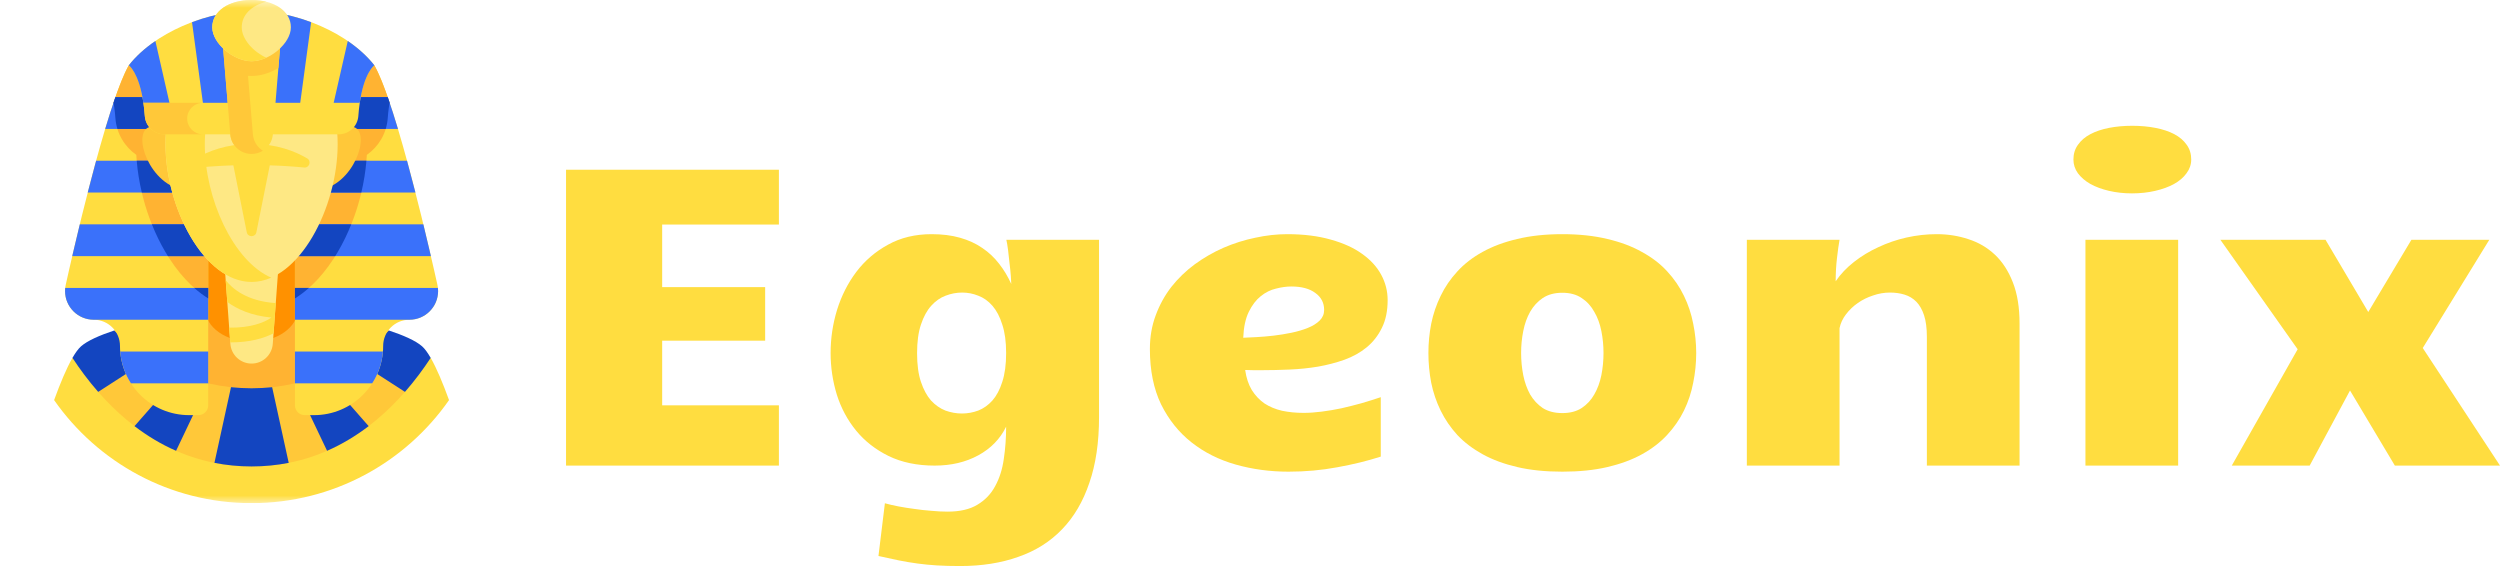 <svg width="159" height="36" viewBox="0 0 159 36" fill="none" xmlns="http://www.w3.org/2000/svg">
<path d="M154.087 22.133L159 29.612H152.313L149.461 24.835L146.895 29.612H141.941L146.131 22.213L141.218 15.253H147.905L150.621 19.844L153.364 15.253H158.318L154.087 22.133Z" fill="#FFDD40"/>
<path d="M132.634 15.253H138.53V29.612H132.634V15.253ZM135.595 12.299C135.077 12.299 134.59 12.245 134.135 12.139C133.68 12.032 133.285 11.886 132.948 11.7C132.62 11.513 132.357 11.287 132.156 11.021C131.965 10.755 131.87 10.462 131.87 10.143C131.87 9.788 131.965 9.477 132.156 9.211C132.348 8.936 132.611 8.71 132.948 8.532C133.285 8.355 133.68 8.222 134.135 8.133C134.59 8.044 135.081 8 135.609 8C136.137 8 136.628 8.044 137.083 8.133C137.547 8.222 137.947 8.355 138.284 8.532C138.621 8.71 138.884 8.936 139.075 9.211C139.267 9.477 139.362 9.788 139.362 10.143C139.362 10.462 139.262 10.755 139.062 11.021C138.871 11.287 138.607 11.513 138.27 11.7C137.934 11.886 137.533 12.032 137.069 12.139C136.614 12.245 136.123 12.299 135.595 12.299Z" fill="#FFDD40"/>
<path d="M111.099 15.253H116.995C116.94 15.555 116.885 15.945 116.831 16.424C116.776 16.894 116.749 17.382 116.749 17.888C117.058 17.435 117.445 17.027 117.909 16.663C118.382 16.291 118.901 15.976 119.465 15.719C120.029 15.453 120.625 15.248 121.252 15.107C121.889 14.964 122.531 14.893 123.177 14.893C123.886 14.893 124.56 15 125.196 15.213C125.833 15.417 126.393 15.745 126.875 16.198C127.357 16.65 127.739 17.24 128.021 17.968C128.303 18.686 128.444 19.56 128.444 20.589V29.612H122.549V21.428C122.549 20.878 122.49 20.421 122.372 20.057C122.253 19.693 122.089 19.405 121.88 19.192C121.671 18.979 121.421 18.828 121.13 18.739C120.848 18.651 120.538 18.607 120.202 18.607C119.838 18.607 119.478 18.669 119.124 18.793C118.769 18.908 118.446 19.068 118.155 19.272C117.863 19.476 117.613 19.715 117.404 19.991C117.195 20.265 117.058 20.558 116.995 20.869V29.612H111.099V15.253Z" fill="#FFDD40"/>
<path d="M99.363 29.998C98.289 29.998 97.334 29.901 96.497 29.705C95.66 29.51 94.928 29.239 94.3 28.893C93.672 28.547 93.135 28.139 92.689 27.669C92.253 27.19 91.898 26.671 91.625 26.112C91.352 25.553 91.152 24.963 91.025 24.342C90.906 23.721 90.847 23.091 90.847 22.453C90.847 21.823 90.906 21.201 91.025 20.589C91.152 19.968 91.352 19.378 91.625 18.819C91.898 18.252 92.253 17.733 92.689 17.262C93.126 16.783 93.658 16.371 94.286 16.025C94.923 15.67 95.66 15.395 96.497 15.2C97.334 14.996 98.289 14.893 99.363 14.893C100.436 14.893 101.392 14.996 102.229 15.2C103.066 15.395 103.798 15.67 104.426 16.025C105.063 16.371 105.6 16.783 106.036 17.262C106.473 17.733 106.828 18.252 107.101 18.819C107.374 19.378 107.569 19.968 107.688 20.589C107.815 21.201 107.879 21.823 107.879 22.453C107.879 23.091 107.815 23.721 107.688 24.342C107.569 24.963 107.374 25.553 107.101 26.112C106.828 26.671 106.468 27.19 106.023 27.669C105.586 28.139 105.054 28.547 104.426 28.893C103.798 29.239 103.066 29.51 102.229 29.705C101.392 29.901 100.436 29.998 99.363 29.998ZM96.743 22.453C96.743 22.931 96.788 23.402 96.879 23.863C96.97 24.316 97.116 24.724 97.316 25.087C97.525 25.442 97.793 25.731 98.121 25.953C98.458 26.165 98.872 26.272 99.363 26.272C99.854 26.272 100.264 26.165 100.591 25.953C100.928 25.731 101.196 25.442 101.396 25.087C101.606 24.724 101.756 24.316 101.847 23.863C101.938 23.402 101.983 22.931 101.983 22.453C101.983 21.973 101.938 21.508 101.847 21.055C101.756 20.594 101.606 20.186 101.396 19.831C101.196 19.467 100.928 19.174 100.591 18.953C100.264 18.731 99.854 18.62 99.363 18.62C98.872 18.62 98.458 18.731 98.121 18.953C97.793 19.174 97.525 19.467 97.316 19.831C97.116 20.186 96.97 20.594 96.879 21.055C96.788 21.508 96.743 21.973 96.743 22.453Z" fill="#FFDD40"/>
<path d="M87.817 29.04C86.962 29.315 86.039 29.541 85.047 29.719C84.055 29.905 83.023 29.998 81.949 29.998C80.776 29.998 79.656 29.847 78.592 29.546C77.528 29.244 76.591 28.774 75.781 28.135C74.971 27.496 74.325 26.689 73.843 25.713C73.37 24.728 73.133 23.557 73.133 22.2C73.133 21.428 73.256 20.713 73.502 20.057C73.747 19.392 74.079 18.788 74.498 18.247C74.926 17.706 75.421 17.227 75.986 16.81C76.559 16.393 77.168 16.042 77.814 15.758C78.469 15.475 79.142 15.262 79.834 15.12C80.525 14.969 81.203 14.893 81.867 14.893C82.914 14.893 83.837 15.009 84.638 15.239C85.438 15.461 86.103 15.763 86.63 16.145C87.167 16.526 87.572 16.97 87.845 17.475C88.118 17.981 88.254 18.518 88.254 19.085C88.254 19.778 88.131 20.367 87.886 20.855C87.649 21.343 87.326 21.756 86.917 22.093C86.516 22.421 86.048 22.683 85.511 22.878C84.983 23.065 84.424 23.211 83.832 23.317C83.241 23.415 82.636 23.477 82.017 23.504C81.408 23.53 80.826 23.544 80.271 23.544C80.08 23.544 79.893 23.544 79.711 23.544C79.538 23.535 79.365 23.53 79.192 23.53C79.265 24.036 79.406 24.462 79.616 24.808C79.834 25.154 80.102 25.438 80.421 25.66C80.748 25.873 81.121 26.028 81.54 26.125C81.967 26.214 82.422 26.259 82.904 26.259C83.268 26.259 83.655 26.232 84.064 26.179C84.483 26.125 84.901 26.055 85.32 25.966C85.748 25.868 86.171 25.762 86.589 25.646C87.017 25.522 87.426 25.393 87.817 25.26V29.04ZM79.07 21.481C79.288 21.472 79.566 21.459 79.902 21.441C80.248 21.423 80.612 21.392 80.994 21.348C81.376 21.303 81.758 21.241 82.14 21.162C82.522 21.082 82.868 20.98 83.177 20.855C83.487 20.731 83.737 20.576 83.928 20.39C84.119 20.203 84.215 19.977 84.215 19.711C84.215 19.259 84.028 18.899 83.655 18.633C83.291 18.358 82.782 18.221 82.127 18.221C81.826 18.221 81.503 18.265 81.158 18.354C80.812 18.433 80.489 18.593 80.189 18.833C79.888 19.072 79.634 19.405 79.424 19.831C79.215 20.257 79.097 20.807 79.07 21.481Z" fill="#FFDD40"/>
<path d="M63.99 27.137C63.608 27.918 63.016 28.525 62.216 28.96C61.415 29.395 60.492 29.612 59.445 29.612C58.326 29.612 57.348 29.408 56.511 29C55.683 28.592 54.996 28.055 54.451 27.39C53.905 26.724 53.495 25.961 53.222 25.101C52.959 24.24 52.827 23.357 52.827 22.453C52.827 21.521 52.963 20.607 53.236 19.711C53.518 18.806 53.928 17.999 54.464 17.289C55.01 16.57 55.683 15.994 56.484 15.559C57.285 15.115 58.208 14.893 59.254 14.893C59.928 14.893 60.528 14.969 61.056 15.12C61.593 15.271 62.066 15.488 62.475 15.772C62.885 16.047 63.239 16.38 63.539 16.77C63.84 17.151 64.099 17.582 64.317 18.061C64.317 17.981 64.308 17.817 64.29 17.568C64.272 17.32 64.245 17.049 64.208 16.757C64.181 16.464 64.149 16.18 64.113 15.905C64.076 15.621 64.04 15.404 64.004 15.253H69.899V26.525C69.899 28.131 69.694 29.523 69.285 30.703C68.885 31.892 68.307 32.877 67.552 33.658C66.797 34.447 65.869 35.033 64.768 35.414C63.676 35.805 62.443 36 61.069 36C60.514 36 60.019 35.987 59.582 35.96C59.154 35.933 58.745 35.894 58.354 35.84C57.962 35.787 57.567 35.721 57.166 35.641C56.775 35.561 56.343 35.468 55.87 35.361L56.279 32.008C56.534 32.079 56.821 32.145 57.139 32.207C57.467 32.269 57.803 32.322 58.149 32.367C58.504 32.42 58.863 32.46 59.227 32.487C59.591 32.522 59.937 32.54 60.264 32.54C61.047 32.54 61.679 32.394 62.161 32.101C62.653 31.808 63.03 31.413 63.294 30.916C63.567 30.419 63.749 29.847 63.84 29.2C63.94 28.543 63.99 27.855 63.99 27.137ZM58.326 22.466C58.326 23.193 58.408 23.801 58.572 24.289C58.736 24.777 58.95 25.172 59.213 25.473C59.486 25.766 59.791 25.979 60.128 26.112C60.474 26.236 60.824 26.299 61.179 26.299C61.533 26.299 61.879 26.236 62.216 26.112C62.552 25.979 62.853 25.766 63.117 25.473C63.38 25.172 63.59 24.777 63.744 24.289C63.908 23.792 63.99 23.18 63.99 22.453C63.99 21.734 63.908 21.131 63.744 20.643C63.59 20.146 63.38 19.747 63.117 19.445C62.853 19.143 62.552 18.93 62.216 18.806C61.888 18.673 61.547 18.607 61.192 18.607C60.837 18.607 60.487 18.673 60.141 18.806C59.805 18.93 59.5 19.143 59.227 19.445C58.954 19.747 58.736 20.146 58.572 20.643C58.408 21.131 58.326 21.738 58.326 22.466Z" fill="#FFDD40"/>
<path d="M36 10.795H49.538V14.281H42.114V18.261H48.664V21.667H42.114V25.779H49.538V29.612H36V10.795Z" fill="#FFDD40"/>
<g clip-path="url(#clip0_39_676)">
<mask id="mask0_39_676" style="mask-type:luminance" maskUnits="userSpaceOnUse" x="0" y="0" width="32" height="32">
<path d="M0 0H32V32H0V0Z" fill="white"/>
</mask>
<g mask="url(#mask0_39_676)">
<path d="M4.608 22.761C4.228 23.422 3.826 24.387 3.441 25.446C6.208 29.408 10.8 32 16 32C21.2 32 25.791 29.408 28.559 25.446C28.174 24.387 27.772 23.422 27.392 22.761H4.608Z" fill="#FFDD40"/>
<path d="M10.434 25.207L16 27.544L21.566 25.207L24.738 21.02C22.364 20.23 19.078 19.68 18.962 19.661H13.038C12.922 19.68 9.636 20.23 7.262 21.02L10.434 25.207Z" fill="#FFB332"/>
<path d="M25.756 24.924L24.738 21.02C22.635 23.038 19.764 24.694 16 24.694C12.236 24.694 9.365 23.038 7.262 21.02L6.244 24.924C8.402 27.391 11.588 29.666 16 29.666C20.412 29.666 23.598 27.391 25.756 24.924Z" fill="#FFC839"/>
<path d="M11.198 28.671L13.242 24.379C12.613 24.232 12.016 24.037 11.448 23.804L8.554 27.102C9.348 27.707 10.227 28.245 11.198 28.671Z" fill="#1345C0"/>
<path d="M7.262 21.02C6.343 21.325 5.561 21.667 5.153 22.027C4.98 22.18 4.796 22.434 4.608 22.761C5.068 23.464 5.612 24.202 6.244 24.924L9.527 22.806C8.69 22.276 7.937 21.667 7.262 21.02Z" fill="#1345C0"/>
<path d="M16 29.666C16.83 29.666 17.617 29.585 18.362 29.438L17.308 24.625C16.885 24.669 16.449 24.694 16 24.694C15.551 24.694 15.115 24.669 14.691 24.625L13.638 29.438C14.383 29.585 15.169 29.666 16 29.666Z" fill="#1345C0"/>
<path d="M20.802 28.671C21.773 28.245 22.652 27.707 23.446 27.102L20.552 23.804C19.984 24.037 19.387 24.232 18.758 24.379L20.802 28.671Z" fill="#1345C0"/>
<path d="M22.473 22.806L25.756 24.924C26.387 24.202 26.931 23.464 27.392 22.762C27.203 22.434 27.02 22.18 26.847 22.027C26.439 21.667 25.657 21.325 24.738 21.02C24.063 21.667 23.309 22.276 22.473 22.806Z" fill="#1345C0"/>
<path d="M13.056 12.109V19.661C13.056 20.809 14.374 21.739 16 21.739C17.626 21.739 18.944 20.809 18.944 19.661V12.109H13.056Z" fill="#FF9100"/>
<path d="M16 23.123C16.709 23.123 17.297 22.576 17.349 21.869L17.713 16.909H14.287L14.651 21.869C14.703 22.576 15.291 23.123 16 23.123Z" fill="#FEE884"/>
<path d="M8.191 4.154C6.718 6.771 4.513 16.609 4.18 18.118C4.151 18.247 4.137 18.378 4.137 18.51C4.137 19.518 4.954 20.335 5.962 20.335C6.884 20.335 7.631 21.082 7.631 22.004C7.631 24.433 9.6 26.403 12.03 26.403H12.617C12.962 26.403 13.242 26.123 13.242 25.778V2.687L8.191 4.154Z" fill="#FFDD40"/>
<path d="M7.218 6.532C7.234 6.619 7.25 6.712 7.264 6.812H7.265C7.297 7.031 7.322 7.269 7.34 7.518C7.41 8.484 7.923 9.326 8.669 9.85C8.786 11.982 9.443 14.194 10.512 16.014C11.291 17.339 12.22 18.341 13.242 18.982V2.687L8.191 4.154C7.89 4.689 7.558 5.526 7.218 6.532Z" fill="#FFB332"/>
<path d="M5.579 12.245H13.242V10.222H6.113C5.929 10.896 5.749 11.578 5.579 12.245Z" fill="#3A71FA"/>
<path d="M9.019 12.245H13.242V10.222H8.695C8.751 10.896 8.86 11.575 9.019 12.245Z" fill="#1345C0"/>
<path d="M4.594 16.29H13.242V14.267H5.075C4.893 15.013 4.731 15.701 4.594 16.29Z" fill="#3A71FA"/>
<path d="M10.512 16.014C10.567 16.108 10.623 16.199 10.68 16.29H13.242V14.267H9.659C9.903 14.877 10.188 15.463 10.512 16.014Z" fill="#1345C0"/>
<path d="M13.242 18.312H4.148C4.141 18.378 4.137 18.444 4.137 18.51C4.137 19.518 4.954 20.335 5.962 20.335H5.963H13.242V18.312Z" fill="#3A71FA"/>
<path d="M8.329 24.38H13.242V22.358H7.646C7.705 23.099 7.948 23.788 8.329 24.38Z" fill="#3A71FA"/>
<path d="M6.69 8.199H13.242V6.177H7.341C7.126 6.788 6.907 7.473 6.69 8.199Z" fill="#3A71FA"/>
<path d="M7.218 6.533C7.234 6.62 7.25 6.712 7.264 6.812H7.265C7.297 7.031 7.322 7.269 7.34 7.518C7.357 7.754 7.401 7.982 7.468 8.199H13.242V6.177H7.341C7.3 6.293 7.259 6.412 7.218 6.533Z" fill="#1345C0"/>
<path d="M23.809 4.154C25.282 6.771 27.487 16.609 27.82 18.118C27.849 18.247 27.863 18.378 27.863 18.51C27.863 19.518 27.046 20.335 26.038 20.335C25.116 20.335 24.369 21.082 24.369 22.004C24.369 24.433 22.4 26.403 19.971 26.403H19.383C19.038 26.403 18.758 26.123 18.758 25.778V2.687L23.809 4.154Z" fill="#FFDD40"/>
<path d="M24.782 6.532C24.766 6.619 24.75 6.712 24.736 6.812L24.735 6.812C24.703 7.031 24.678 7.269 24.66 7.518C24.59 8.484 24.078 9.326 23.331 9.85C23.214 11.982 22.557 14.194 21.488 16.014C20.709 17.339 19.78 18.341 18.758 18.981V2.687L23.809 4.154C24.11 4.689 24.442 5.526 24.782 6.532Z" fill="#FFB332"/>
<path d="M26.421 12.245H18.758V10.222H25.887C26.071 10.896 26.251 11.578 26.421 12.245Z" fill="#3A71FA"/>
<path d="M27.406 16.29H18.758V14.267H26.925C27.107 15.013 27.269 15.701 27.406 16.29Z" fill="#3A71FA"/>
<path d="M18.758 18.312H27.852C27.859 18.378 27.863 18.444 27.863 18.51C27.863 19.518 27.046 20.335 26.038 20.335H26.037H18.758V18.312Z" fill="#3A71FA"/>
<path d="M23.671 24.38H18.758V22.358H24.354C24.295 23.099 24.052 23.788 23.671 24.38Z" fill="#3A71FA"/>
<path d="M25.31 8.199H18.758V6.177H24.659C24.874 6.788 25.093 7.473 25.31 8.199Z" fill="#3A71FA"/>
<path d="M11.309 9.293C11.309 9.293 10.66 7.712 9.503 8.079C8.346 8.446 9.531 11.871 11.789 12.086L11.309 9.293Z" fill="#FFC839"/>
<path d="M22.981 12.245H18.758V10.222H23.305C23.248 10.896 23.139 11.575 22.981 12.245Z" fill="#1345C0"/>
<path d="M21.488 16.014C21.433 16.108 21.377 16.199 21.32 16.29H18.758V14.267H22.341C22.096 14.877 21.811 15.463 21.488 16.014Z" fill="#1345C0"/>
<path d="M24.782 6.533C24.766 6.62 24.75 6.712 24.736 6.812L24.735 6.812C24.703 7.031 24.678 7.269 24.66 7.518C24.643 7.754 24.599 7.982 24.532 8.199H18.758V6.177H24.659C24.7 6.293 24.741 6.412 24.782 6.533Z" fill="#1345C0"/>
<path d="M18.758 18.981V18.312H19.647C19.36 18.567 19.063 18.79 18.758 18.981Z" fill="#1345C0"/>
<path d="M20.691 9.293C20.691 9.293 21.34 7.712 22.497 8.079C23.654 8.446 22.469 11.871 20.211 12.086L20.691 9.293Z" fill="#FFC839"/>
<path d="M21.475 9.172C21.475 13.204 19.024 17.932 16 17.932C12.976 17.932 10.525 13.204 10.525 9.172C10.525 5.141 12.976 2.242 16 2.242C19.024 2.242 21.475 5.141 21.475 9.172Z" fill="#FEE884"/>
<path d="M13.025 9.172C13.025 5.714 14.829 3.09 17.25 2.413C16.849 2.301 16.43 2.242 16 2.242C12.976 2.242 10.525 5.141 10.525 9.172C10.525 13.204 12.976 17.932 16 17.932C16.43 17.932 16.849 17.836 17.25 17.66C14.829 16.601 13.025 12.63 13.025 9.172Z" fill="#FFDD40"/>
<path d="M17.268 9.97L16.306 14.77C16.239 15.105 15.761 15.105 15.694 14.77L14.732 9.97H17.268Z" fill="#FFDD40"/>
<path d="M16 9.151C14.392 9.151 13.209 9.633 12.463 10.074C12.176 10.243 12.322 10.685 12.654 10.653C13.448 10.576 14.613 10.496 16 10.496C17.387 10.496 18.551 10.576 19.346 10.653C19.678 10.685 19.824 10.243 19.537 10.074C18.791 9.633 17.608 9.151 16 9.151Z" fill="#FFDD40"/>
<path d="M9.12 6.541L9.12 6.54L16 7.542L22.88 6.54L22.88 6.54C23.163 4.604 23.809 4.154 23.809 4.154C22.222 2.118 18.893 0.685 16 0.685C13.107 0.685 9.777 2.118 8.191 4.154C8.191 4.154 8.837 4.604 9.12 6.541Z" fill="#FFDD40"/>
<path d="M9.12 6.541L9.12 6.54L10.835 6.789C10.517 5.395 10.2 4.001 9.882 2.607C9.214 3.063 8.634 3.585 8.191 4.154C8.191 4.154 8.837 4.604 9.12 6.541Z" fill="#3A71FA"/>
<path d="M15.013 7.398C14.914 5.19 14.815 2.982 14.716 0.775C13.875 0.888 13.024 1.105 12.212 1.41C12.468 3.307 12.725 5.205 12.981 7.102L15.013 7.398Z" fill="#3A71FA"/>
<path d="M19.019 7.102C19.275 5.205 19.532 3.307 19.788 1.41C18.976 1.105 18.125 0.888 17.283 0.775C17.185 2.982 17.086 5.19 16.987 7.398L19.019 7.102Z" fill="#3A71FA"/>
<path d="M22.88 6.54L22.881 6.54C23.163 4.604 23.809 4.154 23.809 4.154C23.366 3.585 22.786 3.063 22.118 2.607C21.8 4.001 21.483 5.395 21.165 6.789L22.88 6.54Z" fill="#3A71FA"/>
<path d="M13.242 18.981V18.312H12.353C12.64 18.567 12.937 18.79 13.242 18.981Z" fill="#1345C0"/>
<path d="M9.12 6.54C9.157 6.794 9.188 7.074 9.21 7.382C9.258 8.036 9.802 8.542 10.457 8.542H16H21.543C22.198 8.542 22.742 8.036 22.79 7.382C22.812 7.074 22.843 6.794 22.88 6.54H9.12Z" fill="#FFDD40"/>
<path d="M16 9.792C15.293 9.792 14.705 9.25 14.646 8.546L14.125 2.292H17.875L17.354 8.546C17.295 9.25 16.707 9.792 16 9.792Z" fill="#FFDD40"/>
<path d="M17.705 4.327L17.875 2.292H14.125L14.646 8.546C14.705 9.25 15.293 9.792 16 9.792C16.263 9.792 16.51 9.717 16.719 9.586C16.366 9.366 16.121 8.988 16.084 8.546L15.773 4.823C15.849 4.829 15.925 4.832 16 4.832C16.56 4.832 17.157 4.652 17.705 4.327Z" fill="#FFC839"/>
<path d="M16 3.895C17.125 3.895 18.5 2.772 18.5 1.736C18.5 0.7 17.436 2.12193e-05 16 2.12193e-05C14.564 2.12193e-05 13.5 0.7 13.5 1.736C13.5 2.772 14.875 3.895 16 3.895Z" fill="#FEE884"/>
<path d="M15.375 1.736C15.375 0.942 16 0.346 16.938 0.111C16.651 0.039 16.336 2.12193e-05 16 2.12193e-05C14.564 2.12193e-05 13.5 0.7 13.5 1.736C13.5 2.772 14.875 3.895 16 3.895C16.305 3.895 16.628 3.812 16.938 3.671C16.106 3.292 15.375 2.491 15.375 1.736Z" fill="#FFDD40"/>
<path d="M11.904 7.541C11.904 6.988 12.352 6.54 12.905 6.54H9.12C9.157 6.794 9.188 7.074 9.21 7.382C9.258 8.036 9.802 8.542 10.457 8.542H12.905C12.352 8.542 11.904 8.094 11.904 7.541Z" fill="#FFC839"/>
<path d="M17.398 21.197L17.54 19.277C15.665 19.155 14.744 18.323 14.353 17.818L14.455 19.204C15.076 19.66 15.979 20.079 17.264 20.197C16.778 20.526 15.947 20.855 14.575 20.839L14.644 21.776C14.647 21.776 14.651 21.777 14.654 21.777C15.895 21.776 16.778 21.519 17.398 21.197Z" fill="#FFDD40"/>
</g>
</g>
<defs>
<clipPath id="clip0_39_676">
<rect width="32" height="32" fill="white"/>
</clipPath>
</defs>
</svg>
